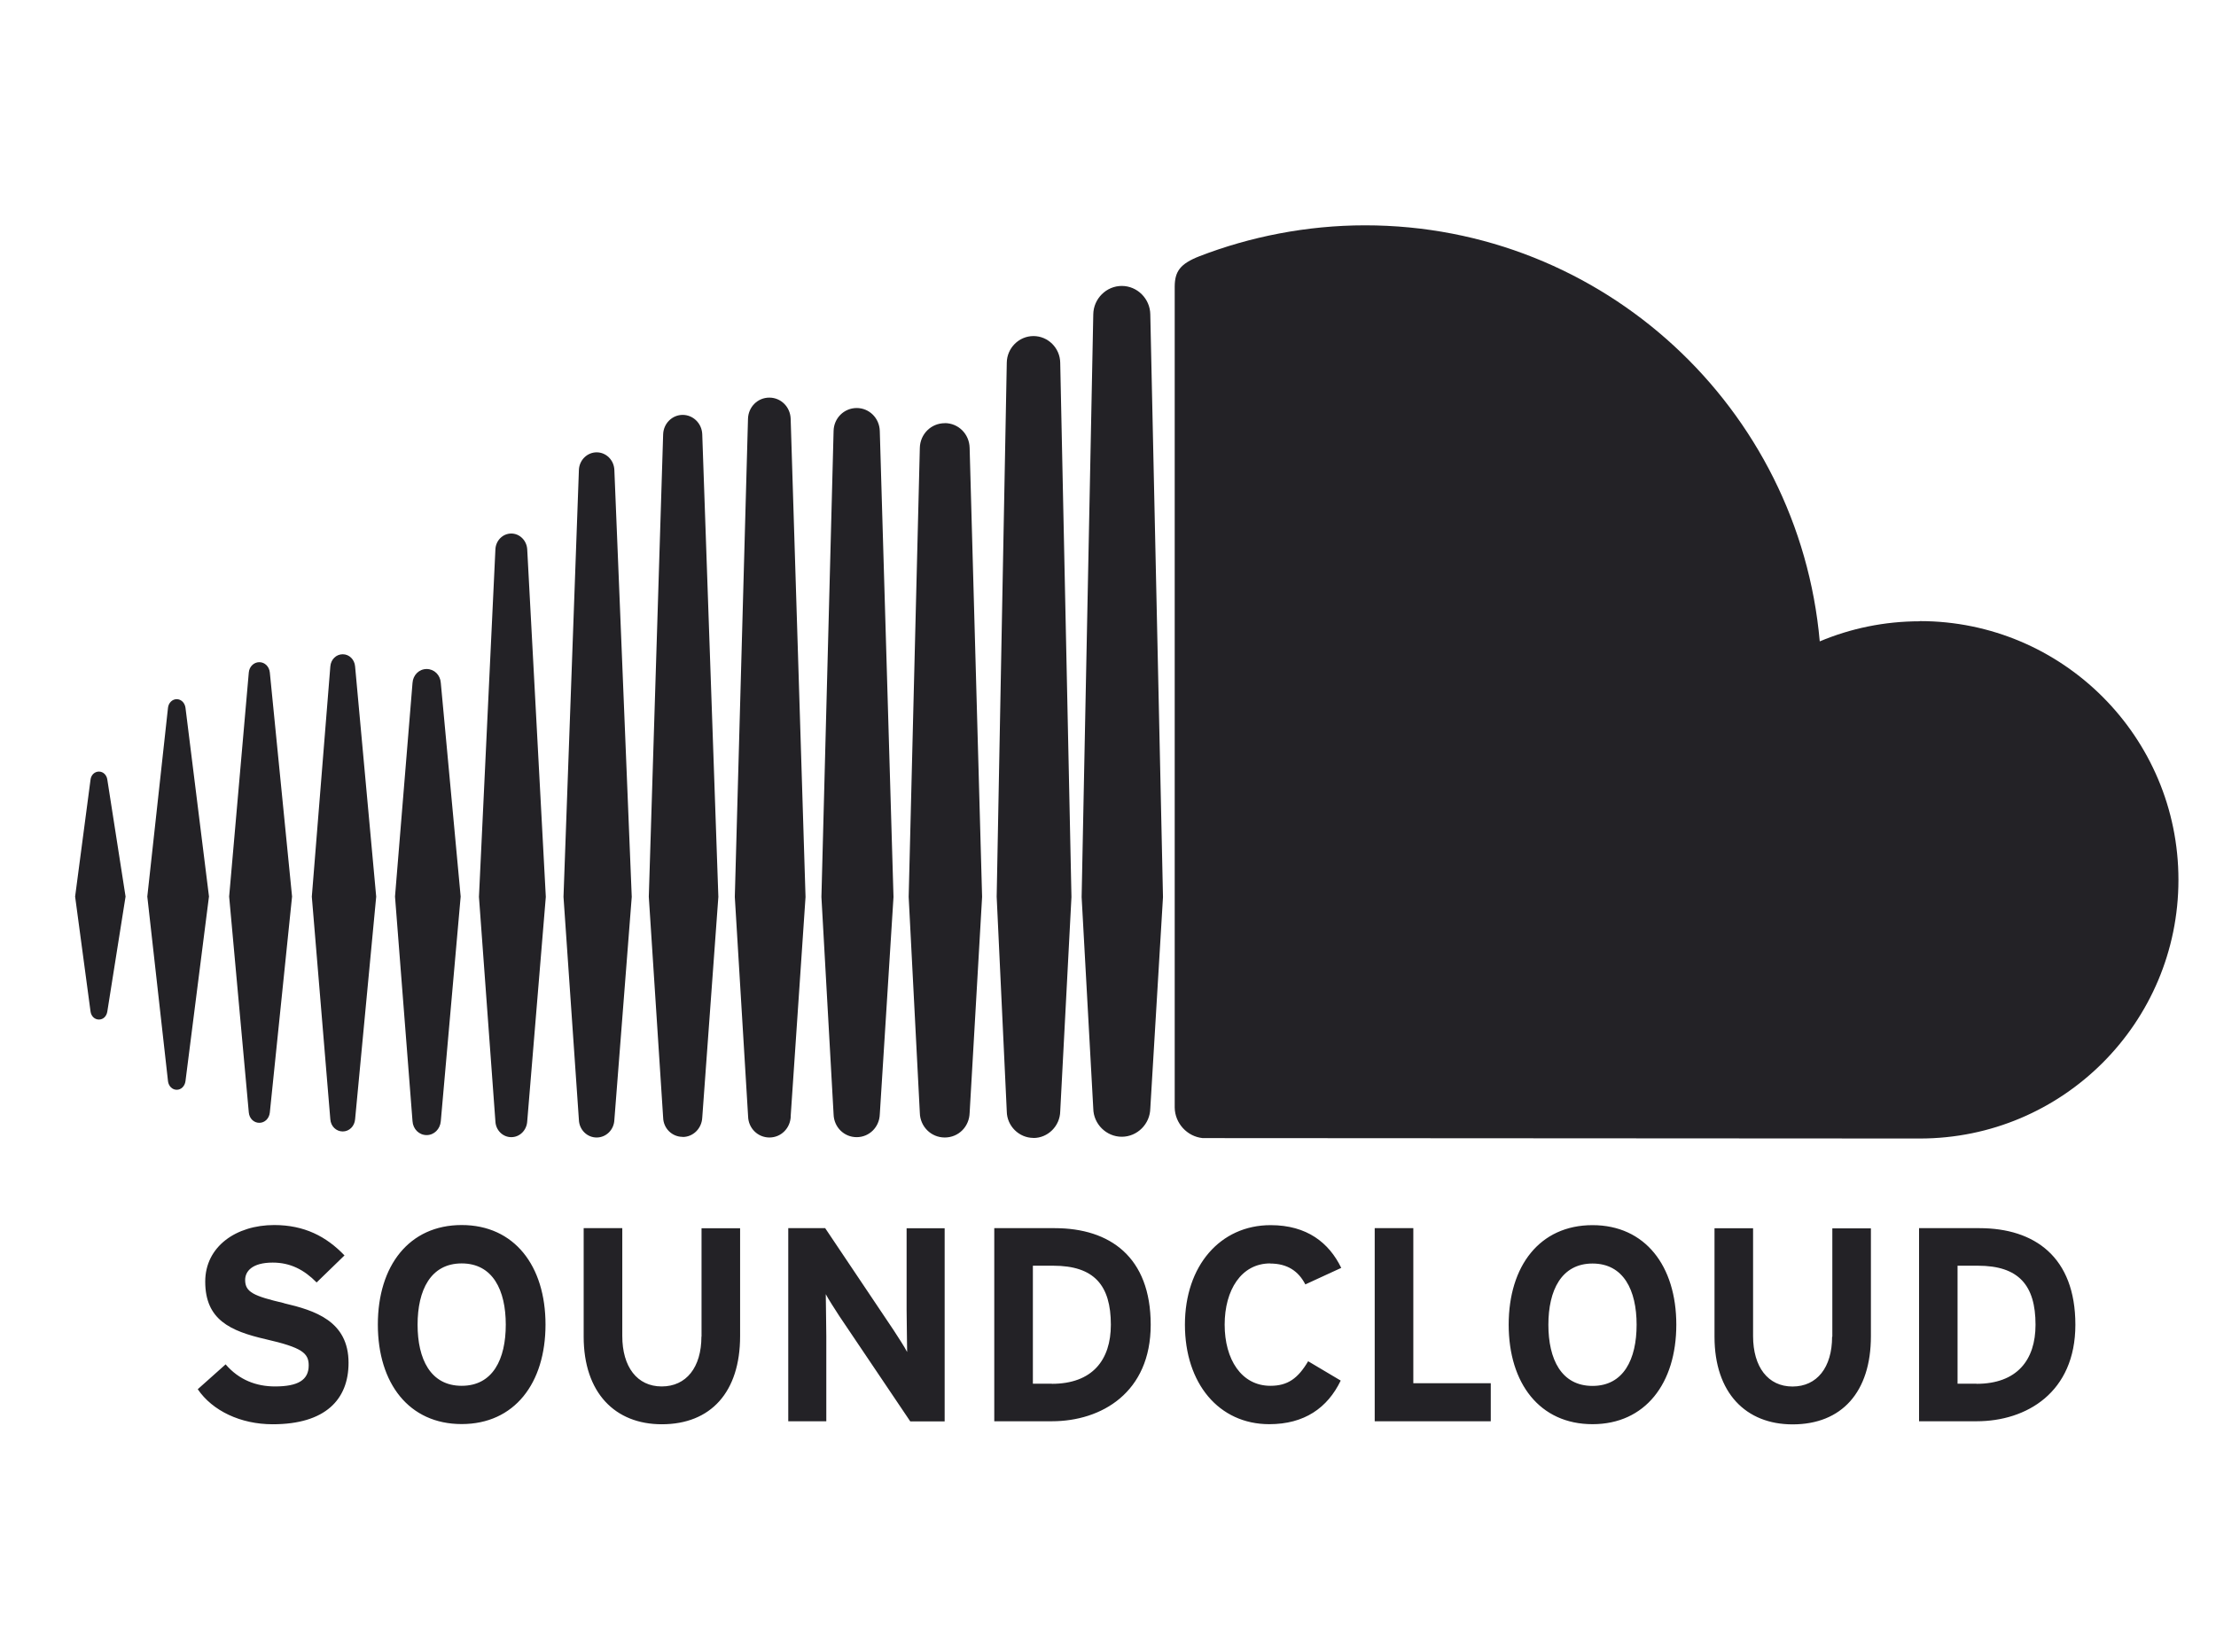 <?xml version="1.0" encoding="UTF-8"?> <svg xmlns="http://www.w3.org/2000/svg" width="59" height="44" viewBox="0 0 59 44" fill="none"><path d="M2.634 20.546C2.518 20.546 2.424 20.637 2.41 20.764L2 23.874L2.41 26.931C2.426 27.058 2.518 27.149 2.634 27.149C2.75 27.149 2.839 27.061 2.858 26.931L3.343 23.874L2.858 20.764C2.842 20.637 2.748 20.546 2.634 20.546ZM4.938 18.845C4.919 18.712 4.822 18.618 4.705 18.618C4.589 18.618 4.489 18.712 4.473 18.845L3.922 23.874L4.473 28.791C4.489 28.922 4.586 29.019 4.705 29.019C4.824 29.019 4.919 28.924 4.938 28.791L5.564 23.871L4.938 18.843V18.845ZM13.613 14.207C13.386 14.207 13.201 14.393 13.19 14.628L12.752 23.882L13.19 29.863C13.201 30.096 13.386 30.281 13.613 30.281C13.84 30.281 14.023 30.096 14.037 29.86L14.532 23.882L14.037 14.628C14.023 14.393 13.837 14.207 13.613 14.207ZM9.125 17.422C8.95 17.422 8.809 17.561 8.795 17.746L8.302 23.877L8.795 29.808C8.809 29.991 8.95 30.129 9.125 30.129C9.299 30.129 9.438 29.991 9.454 29.808L10.016 23.877L9.454 17.743C9.438 17.561 9.299 17.422 9.125 17.422ZM18.176 30.276C18.456 30.276 18.683 30.049 18.697 29.761L19.126 23.882L18.697 11.563C18.686 11.275 18.456 11.048 18.176 11.048C17.897 11.048 17.667 11.275 17.656 11.563L17.274 23.879L17.656 29.761C17.664 30.049 17.894 30.273 18.176 30.273V30.276ZM27.516 30.303C27.901 30.303 28.22 29.985 28.228 29.595L28.527 23.885L28.228 9.658C28.222 9.267 27.904 8.949 27.516 8.949C27.129 8.949 26.81 9.267 26.805 9.658L26.536 23.879L26.805 29.597C26.81 29.982 27.129 30.301 27.516 30.301V30.303ZM22.809 30.281C23.144 30.281 23.415 30.013 23.424 29.669V29.675L23.789 23.885L23.424 11.477C23.415 11.134 23.144 10.865 22.809 10.865C22.474 10.865 22.2 11.134 22.194 11.477L21.87 23.885L22.194 29.672C22.203 30.013 22.471 30.281 22.809 30.281ZM11.359 30.226C11.559 30.226 11.719 30.065 11.736 29.855L12.265 23.874L11.736 18.183C11.722 17.973 11.561 17.815 11.359 17.815C11.157 17.815 10.996 17.976 10.983 18.186L10.517 23.874L10.983 29.855C10.996 30.065 11.157 30.226 11.359 30.226ZM6.904 29.899C7.051 29.899 7.167 29.783 7.184 29.625L7.776 23.874L7.184 17.907C7.167 17.746 7.048 17.633 6.904 17.633C6.76 17.633 6.638 17.749 6.624 17.907L6.101 23.874L6.624 29.622C6.638 29.783 6.757 29.899 6.904 29.899ZM25.154 11.269C24.789 11.269 24.498 11.56 24.49 11.928L24.193 23.882L24.49 29.633C24.498 29.999 24.789 30.29 25.154 30.29C25.52 30.29 25.808 30.002 25.816 29.631V29.636L26.148 23.882L25.816 11.926C25.808 11.557 25.517 11.267 25.154 11.267V11.269ZM15.886 30.29C16.138 30.29 16.346 30.085 16.357 29.822L16.82 23.882L16.357 12.513C16.346 12.25 16.138 12.045 15.886 12.045C15.634 12.045 15.424 12.25 15.413 12.513L15.003 23.882L15.413 29.824C15.424 30.085 15.632 30.29 15.884 30.29H15.886ZM21.051 29.73L21.447 23.885L21.051 11.153C21.042 10.837 20.793 10.588 20.483 10.588C20.173 10.588 19.924 10.835 19.915 11.153L19.564 23.885L19.918 29.73C19.926 30.043 20.176 30.29 20.486 30.29C20.796 30.29 21.042 30.043 21.053 29.727L21.051 29.73ZM51.114 16.544C50.169 16.544 49.269 16.735 48.45 17.079C47.899 10.871 42.693 6 36.344 6C34.79 6 33.276 6.305 31.938 6.822C31.418 7.025 31.279 7.229 31.276 7.631V29.492C31.282 29.913 31.609 30.265 32.021 30.306C32.038 30.306 50.992 30.317 51.114 30.317C54.918 30.317 58 27.233 58 23.428C58 19.623 54.915 16.539 51.114 16.539V16.544ZM29.867 7.614C29.454 7.614 29.114 7.955 29.108 8.37L28.798 23.888L29.108 29.52C29.114 29.93 29.454 30.27 29.867 30.27C30.28 30.27 30.62 29.93 30.626 29.514V29.52L30.964 23.888L30.626 8.37C30.62 7.955 30.28 7.614 29.867 7.614ZM7.563 34.701C6.749 34.51 6.527 34.407 6.527 34.083C6.527 33.856 6.71 33.621 7.261 33.621C7.732 33.621 8.097 33.812 8.43 34.15L9.172 33.43C8.687 32.923 8.1 32.621 7.3 32.621C6.286 32.621 5.464 33.194 5.464 34.127C5.464 35.141 6.126 35.443 7.073 35.661C8.042 35.883 8.219 36.03 8.219 36.359C8.219 36.75 7.931 36.919 7.322 36.919C6.829 36.919 6.367 36.75 6.007 36.331L5.265 36.993C5.655 37.566 6.403 37.926 7.261 37.926C8.665 37.926 9.28 37.265 9.28 36.29C9.28 35.174 8.377 34.894 7.56 34.703L7.563 34.701ZM12.292 32.621C10.891 32.621 10.06 33.706 10.06 35.271C10.06 36.835 10.888 37.921 12.292 37.921C13.696 37.921 14.524 36.835 14.524 35.271C14.524 33.706 13.693 32.621 12.292 32.621ZM12.292 36.902C11.462 36.902 11.118 36.19 11.118 35.274C11.118 34.357 11.464 33.643 12.292 33.643C13.12 33.643 13.466 34.354 13.466 35.274C13.466 36.193 13.123 36.902 12.292 36.902ZM18.675 35.589C18.675 36.412 18.271 36.919 17.617 36.919C16.964 36.919 16.568 36.398 16.568 35.576V32.704H15.54V35.592C15.54 37.09 16.377 37.926 17.62 37.926C18.927 37.926 19.705 37.068 19.705 35.578V32.707H18.678V35.595L18.675 35.589ZM24.138 34.878C24.138 35.163 24.152 35.811 24.152 36.002C24.085 35.869 23.916 35.611 23.792 35.42L21.97 32.704H20.987V37.846H22V35.584C22 35.299 21.986 34.651 21.986 34.462C22.053 34.593 22.222 34.85 22.346 35.044L24.235 37.849H25.151V32.707H24.138V34.88V34.878ZM28.081 32.704H26.472V37.846H28.006C29.327 37.846 30.637 37.082 30.637 35.276C30.637 33.471 29.551 32.704 28.081 32.704ZM28.006 36.846H27.5V33.704H28.042C29.131 33.704 29.576 34.224 29.576 35.276C29.576 36.215 29.084 36.849 28.004 36.849L28.006 36.846ZM33.816 33.646C34.278 33.646 34.572 33.85 34.754 34.202L35.71 33.762C35.386 33.094 34.799 32.624 33.83 32.624C32.486 32.624 31.548 33.709 31.548 35.274C31.548 36.838 32.451 37.924 33.794 37.924C34.727 37.924 35.344 37.492 35.696 36.763L34.829 36.248C34.558 36.705 34.286 36.902 33.824 36.902C33.051 36.902 32.606 36.196 32.606 35.274C32.606 34.352 33.049 33.643 33.818 33.643L33.816 33.646ZM37.629 32.704H36.601V37.846H39.691V36.833H37.629V32.707V32.704ZM42.4 32.624C40.996 32.624 40.168 33.709 40.168 35.274C40.168 36.838 40.996 37.924 42.4 37.924C43.803 37.924 44.631 36.838 44.631 35.274C44.631 33.709 43.801 32.624 42.4 32.624ZM42.4 36.905C41.569 36.905 41.225 36.193 41.225 35.276C41.225 34.36 41.572 33.646 42.4 33.646C43.227 33.646 43.574 34.357 43.574 35.276C43.574 36.196 43.227 36.905 42.4 36.905ZM48.779 35.592C48.779 36.415 48.375 36.921 47.724 36.921C47.074 36.921 46.675 36.401 46.675 35.578V32.707H45.648V35.595C45.648 37.093 46.484 37.929 47.727 37.929C49.034 37.929 49.812 37.071 49.812 35.581V32.71H48.785V35.598L48.779 35.592ZM52.7 32.704H51.094V37.846H52.628C53.952 37.846 55.256 37.082 55.256 35.276C55.256 33.471 54.17 32.704 52.7 32.704ZM52.625 36.846H52.119V33.704H52.661C53.747 33.704 54.195 34.224 54.195 35.276C54.195 36.215 53.703 36.849 52.623 36.849L52.625 36.846Z" fill="#232226"></path></svg> 